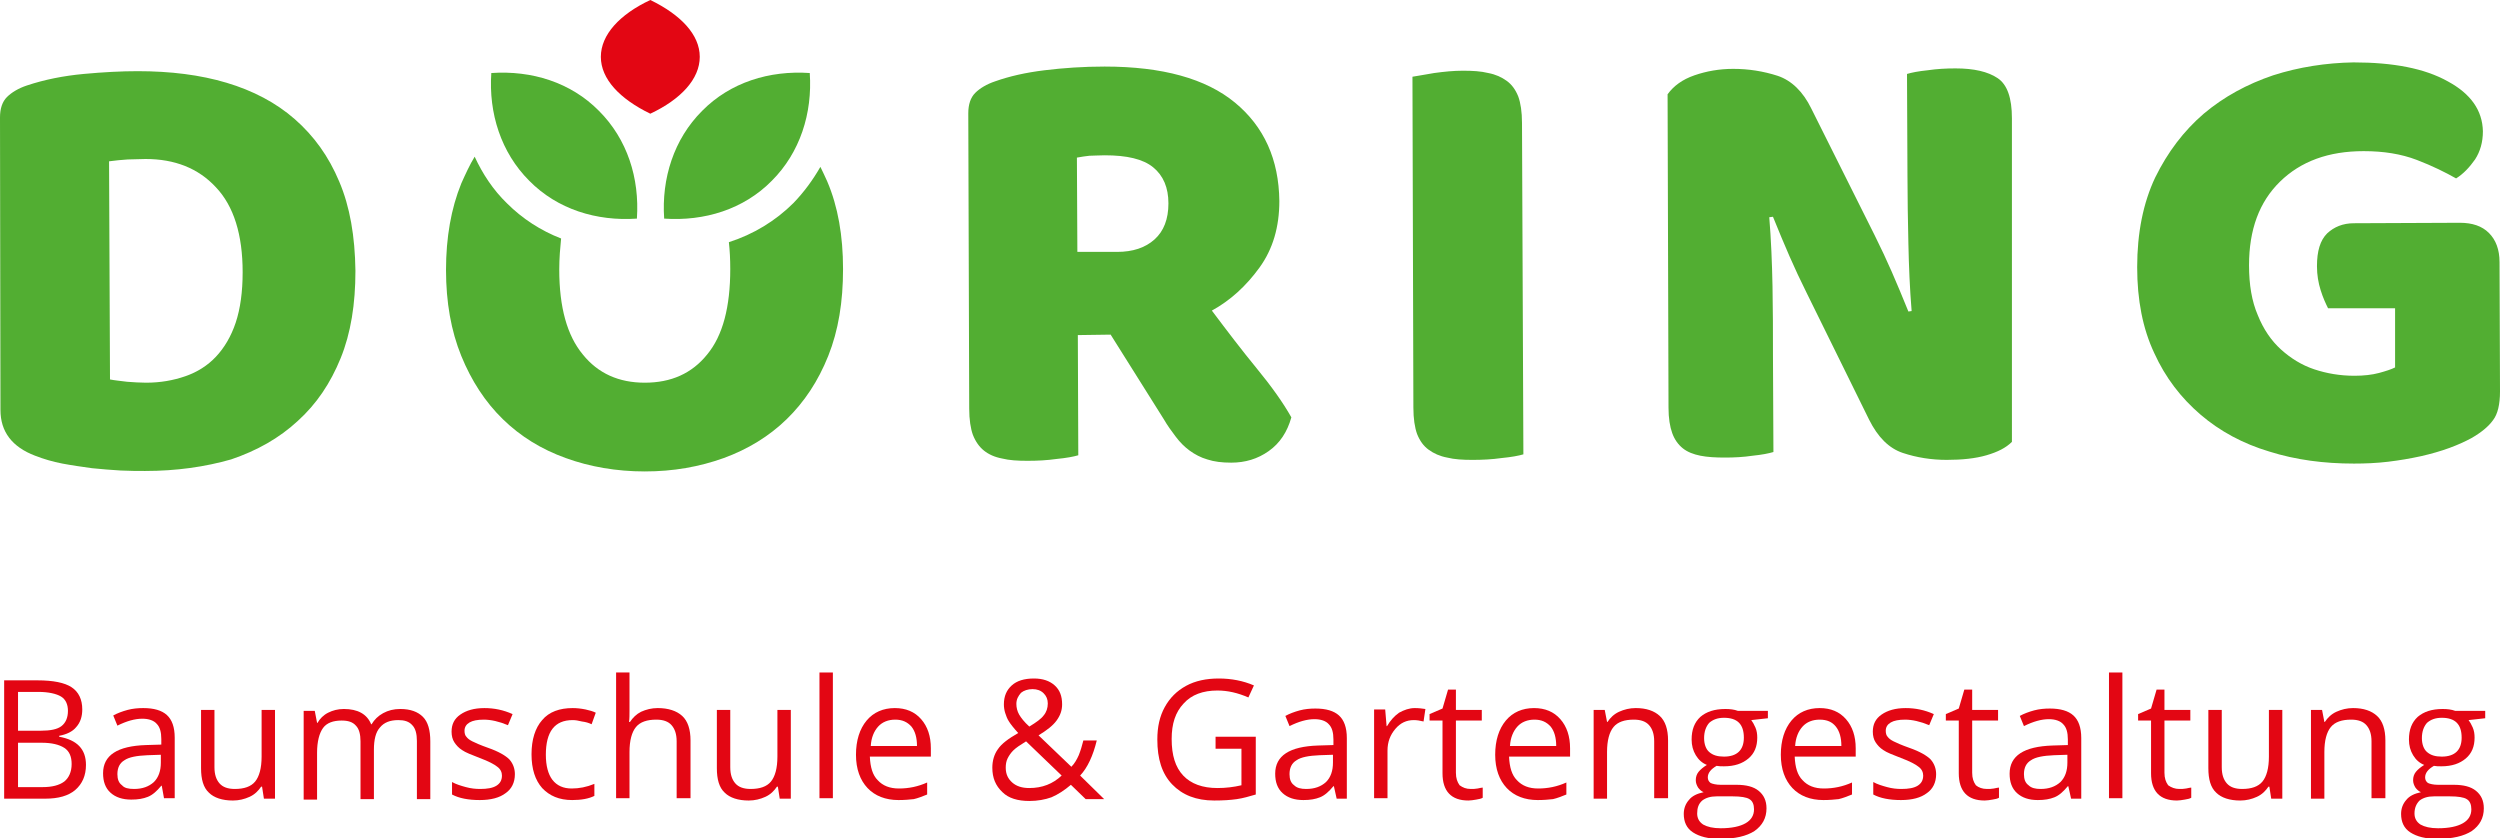 <?xml version="1.0" encoding="utf-8"?>
<!-- Generator: Adobe Illustrator 23.0.1, SVG Export Plug-In . SVG Version: 6.00 Build 0)  -->
<svg version="1.1" id="Ebene_1" xmlns="http://www.w3.org/2000/svg" xmlns:xlink="http://www.w3.org/1999/xlink" x="0px" y="0px"
	 viewBox="0 0 540.9 181.4" style="enable-background:new 0 0 540.9 181.4;" xml:space="preserve">
<style type="text/css">
	.st0{fill:#E30613;}
	.st1{fill:#52AE32;}
</style>
<g>
	<path class="st0" d="M0.9,147.2h7.2c3.4,0,5.9,0.5,7.4,1.5c1.5,1,2.3,2.6,2.3,4.8c0,1.5-0.4,2.8-1.3,3.8c-0.8,1-2.1,1.6-3.7,1.9
		v0.2c3.9,0.7,5.8,2.7,5.8,6.1c0,2.3-0.8,4.1-2.3,5.4c-1.5,1.3-3.7,1.9-6.5,1.9H0.9V147.2z M3.9,158.1h4.9c2.1,0,3.6-0.3,4.5-1
		c0.9-0.7,1.4-1.8,1.4-3.3c0-1.4-0.5-2.5-1.5-3.1c-1-0.6-2.7-1-4.9-1H3.9V158.1z M3.9,160.7v9.6h5.3c2.1,0,3.6-0.4,4.7-1.2
		c1-0.8,1.6-2.1,1.6-3.8c0-1.6-0.5-2.8-1.6-3.5c-1.1-0.7-2.7-1.1-4.9-1.1H3.9z"/>
	<path class="st0" d="M35.5,172.8L35,170h-0.1c-1,1.2-1.9,2-2.9,2.4c-1,0.4-2.1,0.6-3.6,0.6c-1.9,0-3.4-0.5-4.5-1.5
		c-1.1-1-1.6-2.4-1.6-4.2c0-3.9,3.1-5.9,9.3-6.1l3.3-0.1v-1.2c0-1.5-0.3-2.6-1-3.3c-0.6-0.7-1.7-1.1-3.1-1.1c-1.6,0-3.4,0.5-5.4,1.5
		l-0.9-2.2c0.9-0.5,2-0.9,3.1-1.2c1.1-0.3,2.3-0.4,3.4-0.4c2.3,0,4,0.5,5.1,1.5c1.1,1,1.7,2.6,1.7,4.9v13.1H35.5z M29,170.7
		c1.8,0,3.2-0.5,4.3-1.5c1-1,1.5-2.4,1.5-4.2v-1.7l-2.9,0.1c-2.3,0.1-4,0.4-5,1.1c-1,0.6-1.5,1.6-1.5,3c0,1.1,0.3,1.9,1,2.4
		C26.9,170.5,27.8,170.7,29,170.7"/>
	<path class="st0" d="M46.4,153.6V166c0,1.6,0.4,2.7,1.1,3.5c0.7,0.8,1.8,1.2,3.3,1.2c2,0,3.5-0.5,4.4-1.6c0.9-1.1,1.4-2.9,1.4-5.4
		v-10.1h2.9v19.2h-2.4l-0.4-2.6h-0.2c-0.6,0.9-1.4,1.7-2.5,2.2c-1.1,0.5-2.3,0.8-3.6,0.8c-2.3,0-4.1-0.6-5.2-1.7
		c-1.2-1.1-1.7-2.9-1.7-5.3v-12.6H46.4z"/>
	<path class="st0" d="M90.2,172.8v-12.5c0-1.5-0.3-2.7-1-3.4c-0.7-0.8-1.7-1.1-3-1.1c-1.8,0-3.1,0.5-4,1.6c-0.9,1-1.3,2.6-1.3,4.8
		v10.7h-2.9v-12.5c0-1.5-0.3-2.7-1-3.4c-0.7-0.8-1.7-1.1-3.1-1.1c-1.8,0-3.2,0.5-4,1.6c-0.8,1.1-1.3,2.9-1.3,5.4v10.1h-2.9v-19.2
		h2.4l0.5,2.6h0.1c0.5-0.9,1.3-1.7,2.3-2.2c1-0.5,2.1-0.8,3.4-0.8c3,0,5,1.1,5.9,3.3h0.1c0.6-1,1.4-1.8,2.5-2.4
		c1.1-0.6,2.3-0.9,3.7-0.9c2.2,0,3.8,0.6,4.9,1.7c1.1,1.1,1.6,2.9,1.6,5.3v12.5H90.2z"/>
	<path class="st0" d="M111.4,167.5c0,1.8-0.7,3.2-2,4.1c-1.3,1-3.2,1.5-5.6,1.5c-2.5,0-4.5-0.4-6-1.2v-2.7c0.9,0.5,1.9,0.8,3,1.1
		c1.1,0.3,2.1,0.4,3.1,0.4c1.5,0,2.7-0.2,3.5-0.7c0.8-0.5,1.2-1.2,1.2-2.2c0-0.7-0.3-1.4-1-1.9c-0.6-0.5-1.9-1.2-3.8-1.9
		c-1.8-0.7-3.1-1.2-3.8-1.7c-0.8-0.5-1.3-1.1-1.7-1.7c-0.4-0.6-0.6-1.4-0.6-2.3c0-1.6,0.6-2.8,1.9-3.7c1.3-0.9,3-1.4,5.2-1.4
		c2.1,0,4.1,0.4,6.1,1.3l-1,2.4c-1.9-0.8-3.7-1.2-5.2-1.2c-1.4,0-2.4,0.2-3.1,0.6c-0.7,0.4-1.1,1-1.1,1.8c0,0.5,0.1,1,0.4,1.3
		c0.3,0.4,0.7,0.7,1.3,1c0.6,0.3,1.7,0.8,3.4,1.4c2.3,0.8,3.8,1.7,4.6,2.5C111,165.2,111.4,166.3,111.4,167.5"/>
	<path class="st0" d="M123.8,173.1c-2.8,0-4.9-0.9-6.5-2.6c-1.5-1.7-2.3-4.1-2.3-7.3c0-3.2,0.8-5.7,2.3-7.4c1.5-1.8,3.8-2.6,6.6-2.6
		c0.9,0,1.8,0.1,2.8,0.3c0.9,0.2,1.6,0.4,2.2,0.7l-0.9,2.5c-0.6-0.3-1.3-0.5-2.1-0.6c-0.8-0.2-1.4-0.3-2-0.3c-3.9,0-5.8,2.5-5.8,7.5
		c0,2.4,0.5,4.2,1.4,5.4c1,1.3,2.4,1.9,4.2,1.9c1.6,0,3.2-0.3,4.9-1v2.6C127.4,172.8,125.8,173.1,123.8,173.1"/>
	<path class="st0" d="M146.4,172.8v-12.4c0-1.6-0.4-2.7-1.1-3.5c-0.7-0.8-1.8-1.2-3.3-1.2c-2,0-3.5,0.5-4.4,1.6
		c-0.9,1.1-1.4,2.9-1.4,5.4v10h-2.9v-27.2h2.9v8.2c0,1,0,1.8-0.1,2.5h0.2c0.6-0.9,1.4-1.7,2.4-2.2c1.1-0.5,2.3-0.8,3.6-0.8
		c2.3,0,4.1,0.6,5.3,1.7c1.2,1.1,1.8,2.9,1.8,5.3v12.5H146.4z"/>
	<path class="st0" d="M158,153.6V166c0,1.6,0.4,2.7,1.1,3.5c0.7,0.8,1.8,1.2,3.3,1.2c2,0,3.5-0.5,4.4-1.6c0.9-1.1,1.4-2.9,1.4-5.4
		v-10.1h2.9v19.2h-2.4l-0.4-2.6h-0.2c-0.6,0.9-1.4,1.7-2.5,2.2c-1.1,0.5-2.3,0.8-3.6,0.8c-2.3,0-4.1-0.6-5.2-1.7
		c-1.2-1.1-1.7-2.9-1.7-5.3v-12.6H158z"/>
	<rect x="177.3" y="145.5" class="st0" width="2.9" height="27.2"/>
	<path class="st0" d="M194.4,173.1c-2.8,0-5.1-0.9-6.7-2.6c-1.6-1.7-2.5-4.1-2.5-7.2c0-3.1,0.8-5.6,2.3-7.4c1.5-1.8,3.6-2.7,6.1-2.7
		c2.4,0,4.3,0.8,5.7,2.4c1.4,1.6,2.1,3.7,2.1,6.3v1.8h-13.2c0.1,2.3,0.6,4,1.7,5.1c1.1,1.2,2.6,1.8,4.6,1.8c2.1,0,4.1-0.4,6.1-1.3
		v2.6c-1,0.4-2,0.8-2.9,1C196.8,173,195.7,173.1,194.4,173.1 M193.7,155.7c-1.5,0-2.8,0.5-3.7,1.5c-0.9,1-1.5,2.4-1.6,4.2h10
		c0-1.8-0.4-3.2-1.2-4.2C196.3,156.2,195.2,155.7,193.7,155.7"/>
	<path class="st0" d="M214.7,166.1c0-1.5,0.4-2.9,1.2-4c0.8-1.2,2.3-2.3,4.4-3.5c-1-1.1-1.7-2-2-2.5c-0.4-0.6-0.6-1.2-0.8-1.8
		c-0.2-0.6-0.3-1.3-0.3-1.9c0-1.8,0.6-3.1,1.7-4.1c1.1-1,2.7-1.5,4.8-1.5c1.9,0,3.4,0.5,4.5,1.5c1.1,1,1.6,2.3,1.6,4.1
		c0,1.3-0.4,2.4-1.2,3.5c-0.8,1.1-2.1,2.1-3.9,3.2l7.1,6.8c0.7-0.7,1.2-1.6,1.6-2.5c0.4-1,0.7-2,1-3.2h2.9c-0.8,3.3-2,5.9-3.6,7.6
		l5.2,5.1h-4l-3.2-3.1c-1.4,1.2-2.8,2.1-4.2,2.7c-1.4,0.5-3,0.8-4.8,0.8c-2.5,0-4.5-0.6-5.8-1.9C215.4,170,214.7,168.3,214.7,166.1
		 M222.7,170.5c2.8,0,5.1-0.9,7-2.7l-7.7-7.4c-1.3,0.8-2.2,1.4-2.8,2c-0.5,0.5-0.9,1.1-1.2,1.7c-0.3,0.6-0.4,1.3-0.4,2
		c0,1.4,0.5,2.4,1.4,3.2C219.9,170.1,221.1,170.5,222.7,170.5 M219.9,152.3c0,0.8,0.2,1.6,0.6,2.3c0.4,0.7,1.1,1.6,2.2,2.6
		c1.5-0.9,2.6-1.7,3.1-2.4c0.6-0.7,0.9-1.6,0.9-2.6c0-0.9-0.3-1.6-0.9-2.2c-0.6-0.6-1.4-0.9-2.4-0.9c-1,0-1.9,0.3-2.5,0.8
		C220.3,150.6,219.9,151.3,219.9,152.3"/>
	<path class="st0" d="M263,159.4h8.7v12.5c-1.4,0.4-2.7,0.8-4.1,1c-1.4,0.2-3,0.3-4.9,0.3c-3.9,0-6.9-1.2-9.1-3.5
		c-2.2-2.3-3.2-5.5-3.2-9.7c0-2.7,0.5-5,1.6-7c1.1-2,2.6-3.5,4.6-4.6c2-1.1,4.4-1.6,7.1-1.6c2.7,0,5.3,0.5,7.6,1.5l-1.2,2.6
		c-2.3-1-4.5-1.5-6.7-1.5c-3.1,0-5.6,0.9-7.3,2.8c-1.8,1.9-2.6,4.4-2.6,7.7c0,3.5,0.8,6.1,2.5,7.9c1.7,1.8,4.2,2.7,7.4,2.7
		c1.8,0,3.5-0.2,5.2-0.6V162H263V159.4z"/>
	<path class="st0" d="M289.2,172.8l-0.6-2.7h-0.1c-1,1.2-1.9,2-2.9,2.4c-1,0.4-2.1,0.6-3.6,0.6c-1.9,0-3.4-0.5-4.5-1.5
		c-1.1-1-1.6-2.4-1.6-4.2c0-3.9,3.1-5.9,9.3-6.1l3.3-0.1v-1.2c0-1.5-0.3-2.6-1-3.3c-0.6-0.7-1.7-1.1-3.1-1.1c-1.6,0-3.4,0.5-5.4,1.5
		l-0.9-2.2c0.9-0.5,2-0.9,3.1-1.2c1.1-0.3,2.3-0.4,3.4-0.4c2.3,0,4,0.5,5.1,1.5c1.1,1,1.7,2.6,1.7,4.9v13.1H289.2z M282.6,170.7
		c1.8,0,3.2-0.5,4.3-1.5c1-1,1.5-2.4,1.5-4.2v-1.7l-2.9,0.1c-2.3,0.1-4,0.4-5,1.1c-1,0.6-1.5,1.6-1.5,3c0,1.1,0.3,1.9,1,2.4
		C280.6,170.5,281.5,170.7,282.6,170.7"/>
	<path class="st0" d="M306.1,153.2c0.9,0,1.6,0.1,2.3,0.2l-0.4,2.7c-0.8-0.2-1.5-0.3-2.1-0.3c-1.6,0-2.9,0.6-4,1.9
		c-1.1,1.3-1.7,2.8-1.7,4.7v10.3h-2.9v-19.2h2.4l0.3,3.6h0.1c0.7-1.2,1.6-2.2,2.6-2.9C303.8,153.6,304.9,153.2,306.1,153.2"/>
	<path class="st0" d="M318.2,170.7c0.5,0,1,0,1.5-0.1c0.5-0.1,0.9-0.2,1.1-0.2v2.2c-0.3,0.2-0.8,0.3-1.4,0.4
		c-0.6,0.1-1.2,0.2-1.7,0.2c-3.7,0-5.6-2-5.6-5.9v-11.4h-2.8v-1.4l2.8-1.2l1.2-4.1h1.7v4.4h5.6v2.3h-5.6v11.3c0,1.2,0.3,2,0.8,2.7
		C316.5,170.4,317.2,170.7,318.2,170.7"/>
	<path class="st0" d="M332.7,173.1c-2.8,0-5.1-0.9-6.7-2.6c-1.6-1.7-2.5-4.1-2.5-7.2c0-3.1,0.8-5.6,2.3-7.4c1.5-1.8,3.6-2.7,6.1-2.7
		c2.4,0,4.3,0.8,5.7,2.4c1.4,1.6,2.1,3.7,2.1,6.3v1.8h-13.2c0.1,2.3,0.6,4,1.7,5.1c1.1,1.2,2.6,1.8,4.6,1.8c2.1,0,4.1-0.4,6.1-1.3
		v2.6c-1,0.4-2,0.8-2.9,1C335.1,173,334,173.1,332.7,173.1 M332,155.7c-1.5,0-2.8,0.5-3.7,1.5c-0.9,1-1.5,2.4-1.6,4.2h10
		c0-1.8-0.4-3.2-1.2-4.2C334.6,156.2,333.5,155.7,332,155.7"/>
	<path class="st0" d="M357.9,172.8v-12.4c0-1.6-0.4-2.7-1.1-3.5c-0.7-0.8-1.8-1.2-3.3-1.2c-2,0-3.5,0.5-4.4,1.6
		c-0.9,1.1-1.4,2.9-1.4,5.4v10.1h-2.9v-19.2h2.4l0.5,2.6h0.1c0.6-0.9,1.4-1.7,2.5-2.2c1.1-0.5,2.3-0.8,3.6-0.8c2.3,0,4,0.6,5.2,1.7
		c1.2,1.1,1.8,2.9,1.8,5.3v12.5H357.9z"/>
	<path class="st0" d="M382.5,153.6v1.8l-3.6,0.4c0.3,0.4,0.6,0.9,0.9,1.6c0.3,0.7,0.4,1.4,0.4,2.2c0,1.9-0.6,3.4-1.9,4.5
		c-1.3,1.1-3,1.7-5.3,1.7c-0.6,0-1.1,0-1.6-0.1c-1.2,0.7-1.9,1.5-1.9,2.5c0,0.5,0.2,0.9,0.6,1.2c0.4,0.2,1.2,0.4,2.2,0.4h3.4
		c2.1,0,3.7,0.4,4.8,1.3c1.1,0.9,1.7,2.1,1.7,3.8c0,2.1-0.9,3.7-2.6,4.9c-1.7,1.1-4.2,1.7-7.5,1.7c-2.5,0-4.4-0.5-5.8-1.4
		c-1.4-0.9-2-2.3-2-4c0-1.2,0.4-2.2,1.1-3c0.7-0.9,1.8-1.4,3.2-1.7c-0.5-0.2-0.9-0.6-1.2-1c-0.3-0.5-0.5-1-0.5-1.6
		c0-0.7,0.2-1.3,0.6-1.8c0.4-0.5,1-1,1.8-1.5c-1-0.4-1.8-1.1-2.4-2.1c-0.6-1-0.9-2.1-0.9-3.4c0-2.1,0.6-3.7,1.9-4.9
		c1.3-1.1,3-1.7,5.4-1.7c1,0,1.9,0.1,2.7,0.4H382.5z M367.2,176c0,1,0.4,1.8,1.3,2.4c0.9,0.5,2.1,0.8,3.8,0.8c2.4,0,4.2-0.4,5.4-1.1
		c1.2-0.7,1.8-1.7,1.8-3c0-1-0.3-1.8-1-2.2c-0.6-0.4-1.9-0.6-3.6-0.6h-3.5c-1.3,0-2.3,0.3-3.1,0.9
		C367.5,173.9,367.2,174.8,367.2,176 M368.7,159.7c0,1.3,0.4,2.4,1.1,3c0.8,0.7,1.8,1,3.2,1c2.8,0,4.3-1.4,4.3-4.1
		c0-2.9-1.4-4.3-4.3-4.3c-1.4,0-2.4,0.4-3.2,1.1C369.1,157.2,368.7,158.3,368.7,159.7"/>
	<path class="st0" d="M394.5,173.1c-2.8,0-5.1-0.9-6.7-2.6c-1.6-1.7-2.5-4.1-2.5-7.2c0-3.1,0.8-5.6,2.3-7.4c1.5-1.8,3.6-2.7,6.1-2.7
		c2.4,0,4.3,0.8,5.7,2.4c1.4,1.6,2.1,3.7,2.1,6.3v1.8h-13.2c0.1,2.3,0.6,4,1.7,5.1c1.1,1.2,2.6,1.8,4.6,1.8c2.1,0,4.1-0.4,6.1-1.3
		v2.6c-1,0.4-2,0.8-2.9,1C396.9,173,395.8,173.1,394.5,173.1 M393.7,155.7c-1.5,0-2.8,0.5-3.7,1.5c-0.9,1-1.5,2.4-1.6,4.2h10
		c0-1.8-0.4-3.2-1.2-4.2C396.4,156.2,395.3,155.7,393.7,155.7"/>
	<path class="st0" d="M418.9,167.5c0,1.8-0.7,3.2-2,4.1c-1.3,1-3.2,1.5-5.6,1.5c-2.5,0-4.5-0.4-6-1.2v-2.7c0.9,0.5,1.9,0.8,3,1.1
		c1.1,0.3,2.1,0.4,3.1,0.4c1.5,0,2.7-0.2,3.5-0.7c0.8-0.5,1.2-1.2,1.2-2.2c0-0.7-0.3-1.4-1-1.9c-0.6-0.5-1.9-1.2-3.8-1.9
		c-1.8-0.7-3.1-1.2-3.8-1.7c-0.8-0.5-1.3-1.1-1.7-1.7c-0.4-0.6-0.6-1.4-0.6-2.3c0-1.6,0.6-2.8,1.9-3.7c1.3-0.9,3-1.4,5.2-1.4
		c2.1,0,4.1,0.4,6.1,1.3l-1,2.4c-1.9-0.8-3.7-1.2-5.2-1.2c-1.4,0-2.4,0.2-3.1,0.6c-0.7,0.4-1.1,1-1.1,1.8c0,0.5,0.1,1,0.4,1.3
		c0.3,0.4,0.7,0.7,1.3,1c0.6,0.3,1.7,0.8,3.4,1.4c2.3,0.8,3.8,1.7,4.6,2.5C418.5,165.2,418.9,166.3,418.9,167.5"/>
	<path class="st0" d="M429.9,170.7c0.5,0,1,0,1.5-0.1c0.5-0.1,0.9-0.2,1.1-0.2v2.2c-0.3,0.2-0.8,0.3-1.4,0.4
		c-0.6,0.1-1.2,0.2-1.7,0.2c-3.7,0-5.6-2-5.6-5.9v-11.4h-2.8v-1.4l2.8-1.2l1.2-4.1h1.7v4.4h5.6v2.3h-5.6v11.3c0,1.2,0.3,2,0.8,2.7
		C428.1,170.4,428.9,170.7,429.9,170.7"/>
	<path class="st0" d="M448.1,172.8l-0.6-2.7h-0.1c-1,1.2-1.9,2-2.9,2.4c-1,0.4-2.1,0.6-3.6,0.6c-1.9,0-3.4-0.5-4.5-1.5
		c-1.1-1-1.6-2.4-1.6-4.2c0-3.9,3.1-5.9,9.3-6.1l3.3-0.1v-1.2c0-1.5-0.3-2.6-1-3.3c-0.6-0.7-1.7-1.1-3.1-1.1c-1.6,0-3.4,0.5-5.4,1.5
		l-0.9-2.2c0.9-0.5,2-0.9,3.1-1.2c1.1-0.3,2.3-0.4,3.4-0.4c2.3,0,4,0.5,5.1,1.5c1.1,1,1.7,2.6,1.7,4.9v13.1H448.1z M441.5,170.7
		c1.8,0,3.2-0.5,4.3-1.5c1-1,1.5-2.4,1.5-4.2v-1.7l-2.9,0.1c-2.3,0.1-4,0.4-5,1.1c-1,0.6-1.5,1.6-1.5,3c0,1.1,0.3,1.9,1,2.4
		C439.5,170.5,440.4,170.7,441.5,170.7"/>
	<rect x="456.3" y="145.5" class="st0" width="2.9" height="27.2"/>
	<path class="st0" d="M471.5,170.7c0.5,0,1,0,1.5-0.1c0.5-0.1,0.9-0.2,1.1-0.2v2.2c-0.3,0.2-0.8,0.3-1.4,0.4
		c-0.6,0.1-1.2,0.2-1.7,0.2c-3.7,0-5.6-2-5.6-5.9v-11.4h-2.8v-1.4l2.8-1.2l1.2-4.1h1.7v4.4h5.6v2.3h-5.6v11.3c0,1.2,0.3,2,0.8,2.7
		C469.8,170.4,470.6,170.7,471.5,170.7"/>
	<path class="st0" d="M480.7,153.6V166c0,1.6,0.4,2.7,1.1,3.5c0.7,0.8,1.8,1.2,3.3,1.2c2,0,3.5-0.5,4.4-1.6c0.9-1.1,1.4-2.9,1.4-5.4
		v-10.1h2.9v19.2h-2.4l-0.4-2.6h-0.2c-0.6,0.9-1.4,1.7-2.5,2.2c-1.1,0.5-2.3,0.8-3.6,0.8c-2.3,0-4.1-0.6-5.2-1.7
		c-1.2-1.1-1.7-2.9-1.7-5.3v-12.6H480.7z"/>
	<path class="st0" d="M513.1,172.8v-12.4c0-1.6-0.4-2.7-1.1-3.5c-0.7-0.8-1.8-1.2-3.3-1.2c-2,0-3.5,0.5-4.4,1.6
		c-0.9,1.1-1.4,2.9-1.4,5.4v10.1H500v-19.2h2.4l0.5,2.6h0.1c0.6-0.9,1.4-1.7,2.5-2.2c1.1-0.5,2.3-0.8,3.6-0.8c2.3,0,4,0.6,5.2,1.7
		c1.2,1.1,1.8,2.9,1.8,5.3v12.5H513.1z"/>
	<path class="st0" d="M537.7,153.6v1.8l-3.6,0.4c0.3,0.4,0.6,0.9,0.9,1.6c0.3,0.7,0.4,1.4,0.4,2.2c0,1.9-0.6,3.4-1.9,4.5
		c-1.3,1.1-3,1.7-5.3,1.7c-0.6,0-1.1,0-1.6-0.1c-1.2,0.7-1.9,1.5-1.9,2.5c0,0.5,0.2,0.9,0.6,1.2c0.4,0.2,1.2,0.4,2.2,0.4h3.4
		c2.1,0,3.7,0.4,4.8,1.3c1.1,0.9,1.7,2.1,1.7,3.8c0,2.1-0.9,3.7-2.6,4.9c-1.7,1.1-4.2,1.7-7.5,1.7c-2.5,0-4.4-0.5-5.8-1.4
		c-1.4-0.9-2-2.3-2-4c0-1.2,0.4-2.2,1.1-3c0.7-0.9,1.8-1.4,3.2-1.7c-0.5-0.2-0.9-0.6-1.2-1c-0.3-0.5-0.5-1-0.5-1.6
		c0-0.7,0.2-1.3,0.6-1.8c0.4-0.5,1-1,1.8-1.5c-1-0.4-1.8-1.1-2.4-2.1c-0.6-1-0.9-2.1-0.9-3.4c0-2.1,0.6-3.7,1.9-4.9
		c1.3-1.1,3-1.7,5.4-1.7c1,0,1.9,0.1,2.7,0.4H537.7z M522.4,176c0,1,0.4,1.8,1.3,2.4c0.9,0.5,2.1,0.8,3.8,0.8c2.4,0,4.2-0.4,5.4-1.1
		c1.2-0.7,1.8-1.7,1.8-3c0-1-0.3-1.8-1-2.2c-0.6-0.4-1.9-0.6-3.6-0.6h-3.5c-1.3,0-2.3,0.3-3.1,0.9
		C522.8,173.9,522.4,174.8,522.4,176 M524,159.7c0,1.3,0.4,2.4,1.1,3c0.8,0.7,1.8,1,3.2,1c2.8,0,4.3-1.4,4.3-4.1
		c0-2.9-1.4-4.3-4.3-4.3c-1.4,0-2.4,0.4-3.2,1.1C524.4,157.2,524,158.3,524,159.7"/>
	<path class="st1" d="M31.4,101.9c-1.5,0-3.3,0-5.3-0.1c-2-0.1-4-0.3-6.2-0.5c-2.1-0.3-4.3-0.6-6.4-1c-2.1-0.4-4.1-1-5.9-1.7
		c-5-1.9-7.5-5.2-7.5-9.9L0,25.4C0,23.5,0.5,22,1.5,21c1-1,2.5-1.9,4.3-2.5c3.9-1.3,8-2.1,12.3-2.5c4.3-0.4,8.2-0.6,11.7-0.6
		c7.1,0,13.5,0.8,19.2,2.5c5.7,1.7,10.7,4.3,14.8,7.9c4.1,3.6,7.3,8,9.6,13.5c2.3,5.4,3.4,11.8,3.5,19.3c0,7.2-1,13.5-3.2,18.9
		c-2.2,5.4-5.2,9.9-9.3,13.6c-4,3.7-8.8,6.4-14.4,8.3C44.4,101,38.2,101.9,31.4,101.9 M23.8,82.1c1,0.2,2.2,0.3,3.7,0.5
		c1.4,0.1,2.8,0.2,4.1,0.2c3.1,0,5.9-0.5,8.5-1.4c2.6-0.9,4.8-2.3,6.6-4.2c1.8-1.9,3.3-4.4,4.3-7.4c1-3,1.5-6.7,1.5-10.9
		c0-8.1-1.9-14.3-5.8-18.4c-3.8-4.1-8.9-6.1-15.2-6.1c-1.3,0-2.6,0.1-3.9,0.1c-1.3,0.1-2.6,0.2-4,0.4L23.8,82.1z"/>
	<path class="st1" d="M137.8,47.3c-8.7,0.6-17.2-2-23.3-8.2c-6.1-6.1-8.8-14.6-8.2-23.3c8.7-0.6,17.2,2,23.3,8.2
		C135.7,30.1,138.4,38.5,137.8,47.3"/>
	<path class="st1" d="M175.2,15.8c-8.7-0.6-17.2,2-23.3,8.2c-6.1,6.1-8.8,14.6-8.2,23.3c8.7,0.6,17.2-2,23.3-8.2
		C173.1,33,175.8,24.5,175.2,15.8"/>
	<path class="st1" d="M179,39.3c-0.5-1.1-1-2.2-1.5-3.2c-1.6,2.8-3.5,5.4-5.8,7.8c-3.9,3.9-8.7,6.8-14,8.5c0.2,1.8,0.3,3.7,0.3,5.8
		c0,8.2-1.6,14.4-5,18.5c-3.3,4.1-7.8,6.1-13.5,6.1c-5.6,0-10.1-2-13.4-6.1c-3.4-4.1-5.1-10.2-5.1-18.4c0-2.4,0.2-4.7,0.4-6.7
		c-4.4-1.7-8.4-4.3-11.7-7.6c-3-2.9-5.3-6.4-7-10.1c-1.1,1.8-2,3.8-2.9,5.8c-2.2,5.4-3.3,11.7-3.3,18.7c0,7,1.1,13.2,3.3,18.6
		c2.2,5.4,5.2,10,9,13.7c3.8,3.7,8.3,6.5,13.6,8.4c5.2,1.9,11,2.9,17.1,2.9c6.2,0,11.8-1,17.1-2.9c5.2-1.9,9.8-4.7,13.6-8.4
		c3.8-3.7,6.8-8.2,9-13.7c2.2-5.5,3.2-11.7,3.2-18.8C182.4,51,181.3,44.7,179,39.3"/>
	<path class="st0" d="M140.7,0C134.1,3.1,130,7.5,130,12.3c0,4.8,4.1,9.1,10.7,12.3c6.6-3.1,10.7-7.5,10.7-12.3
		C151.4,7.5,147.3,3.2,140.7,0"/>
	<path class="st1" d="M233.2,72.5l0.1,26c-1,0.3-2.6,0.6-4.7,0.8c-2.1,0.3-4.2,0.4-6.3,0.4c-2.1,0-3.9-0.1-5.5-0.5
		c-1.6-0.3-2.9-0.9-3.9-1.7c-1-0.8-1.8-1.9-2.4-3.4c-0.5-1.4-0.8-3.3-0.8-5.7l-0.2-63.9c0-1.9,0.5-3.4,1.5-4.4c1-1,2.5-1.9,4.3-2.5
		c3.1-1.1,6.6-1.9,10.7-2.4c4.1-0.5,8.4-0.8,13-0.8c12.5,0,21.9,2.6,28.2,7.8c6.3,5.2,9.5,12.3,9.6,21.3c0,5.6-1.4,10.4-4.3,14.4
		c-2.9,4-6.3,7.1-10.3,9.3c3.3,4.4,6.5,8.6,9.7,12.5c3.2,3.9,5.7,7.4,7.5,10.6c-0.9,3.2-2.5,5.6-4.9,7.3c-2.4,1.7-5.1,2.5-8.1,2.5
		c-2,0-3.7-0.2-5.2-0.7c-1.4-0.4-2.7-1.1-3.8-1.9c-1.1-0.8-2.1-1.8-3-3c-0.9-1.2-1.8-2.4-2.6-3.8l-11.5-18.3L233.2,72.5z
		 M241.7,54.5c3.4,0,6.1-0.9,8.1-2.7c2-1.8,3-4.4,3-7.8c0-3.4-1.1-6-3.3-7.8c-2.2-1.8-5.7-2.6-10.5-2.6c-1.4,0-2.4,0.1-3.3,0.1
		c-0.8,0.1-1.7,0.2-2.7,0.4l0.1,20.4L241.7,54.5z"/>
	<path class="st1" d="M329.6,98.3c-1,0.3-2.6,0.6-4.7,0.8c-2.1,0.3-4.2,0.4-6.3,0.4c-2.1,0-3.9-0.1-5.5-0.5c-1.6-0.3-2.9-0.9-4-1.7
		c-1.1-0.8-1.9-1.9-2.5-3.4c-0.5-1.4-0.8-3.3-0.8-5.7l-0.2-71.6c1-0.2,2.6-0.4,4.7-0.8c2.2-0.3,4.2-0.5,6.2-0.5
		c2.1,0,3.9,0.1,5.5,0.5c1.6,0.3,2.9,0.9,4,1.7c1.1,0.8,1.9,1.9,2.5,3.4c0.5,1.4,0.8,3.3,0.8,5.7L329.6,98.3z"/>
	<path class="st1" d="M435.3,95.6c-1.3,1.3-3.1,2.2-5.5,2.9c-2.4,0.7-5.3,1-8.6,1c-3.3,0-6.5-0.5-9.5-1.5c-3-1-5.4-3.4-7.3-7.2
		l-13.5-27.4c-1.4-2.8-2.6-5.4-3.7-7.9c-1.1-2.5-2.3-5.4-3.6-8.6l-0.8,0.1c0.4,4.9,0.6,9.9,0.7,14.9c0.1,5.1,0.1,10,0.1,14.9l0.1,21
		c-1,0.3-2.5,0.6-4.5,0.8c-2,0.3-4,0.4-6,0.4c-2,0-3.8-0.1-5.3-0.4c-1.5-0.3-2.8-0.8-3.8-1.6c-1-0.8-1.8-1.9-2.3-3.3
		c-0.5-1.4-0.8-3.2-0.8-5.5l-0.2-67.8c1.3-1.8,3.2-3.2,5.8-4.1c2.6-0.9,5.4-1.4,8.4-1.4c3.3,0,6.5,0.5,9.6,1.5c3,1,5.5,3.4,7.3,7.1
		l13.7,27.4c1.4,2.8,2.6,5.4,3.7,7.9c1.1,2.5,2.3,5.4,3.6,8.6l0.7-0.1c-0.4-4.9-0.6-9.8-0.7-14.6c-0.1-4.9-0.2-9.8-0.2-14.7l-0.1-22
		c1-0.3,2.5-0.6,4.5-0.8c2-0.3,4-0.4,6-0.4c4,0,7,0.7,9.1,2.1c2.1,1.4,3.1,4.3,3.1,8.7L435.3,95.6z"/>
	<path class="st1" d="M540.9,84.7c0,2.8-0.5,4.9-1.5,6.2c-1,1.4-2.6,2.7-4.7,3.9c-1.3,0.7-2.8,1.4-4.7,2.1c-1.9,0.7-4,1.3-6.2,1.8
		c-2.3,0.5-4.6,0.9-7.1,1.2c-2.5,0.3-5,0.4-7.4,0.4c-6.5,0-12.6-0.8-18.3-2.6c-5.7-1.7-10.7-4.4-14.9-8c-4.2-3.6-7.6-8-10-13.3
		c-2.5-5.3-3.7-11.5-3.7-18.6c0-7.4,1.3-13.9,3.9-19.4c2.7-5.5,6.2-10.1,10.5-13.8c4.4-3.7,9.4-6.4,15-8.3
		c5.6-1.8,11.5-2.7,17.4-2.8c8.6,0,15.4,1.3,20.4,4.1c5,2.7,7.5,6.3,7.6,10.8c0,2.4-0.6,4.4-1.7,6.1c-1.2,1.7-2.5,3.1-4.1,4.1
		c-2.3-1.3-5.1-2.7-8.5-4c-3.4-1.3-7.2-1.9-11.5-1.9c-7.6,0-13.6,2.2-18.1,6.6c-4.5,4.4-6.7,10.4-6.7,18.1c0,4.2,0.6,7.8,1.9,10.8
		c1.2,3,2.9,5.5,5,7.4c2.1,1.9,4.5,3.4,7.2,4.3c2.7,0.9,5.6,1.4,8.7,1.4c2,0,3.8-0.2,5.3-0.6c1.5-0.4,2.7-0.8,3.5-1.2l0-12.8
		l-14.5,0c-0.5-1-1.1-2.3-1.6-3.9c-0.5-1.6-0.8-3.3-0.8-5.2c0-3.3,0.7-5.6,2.2-7.1c1.5-1.4,3.4-2.2,5.8-2.2l22.9-0.1
		c2.7,0,4.8,0.7,6.3,2.2c1.5,1.5,2.3,3.6,2.3,6.3L540.9,84.7z"/>
</g>
</svg>
